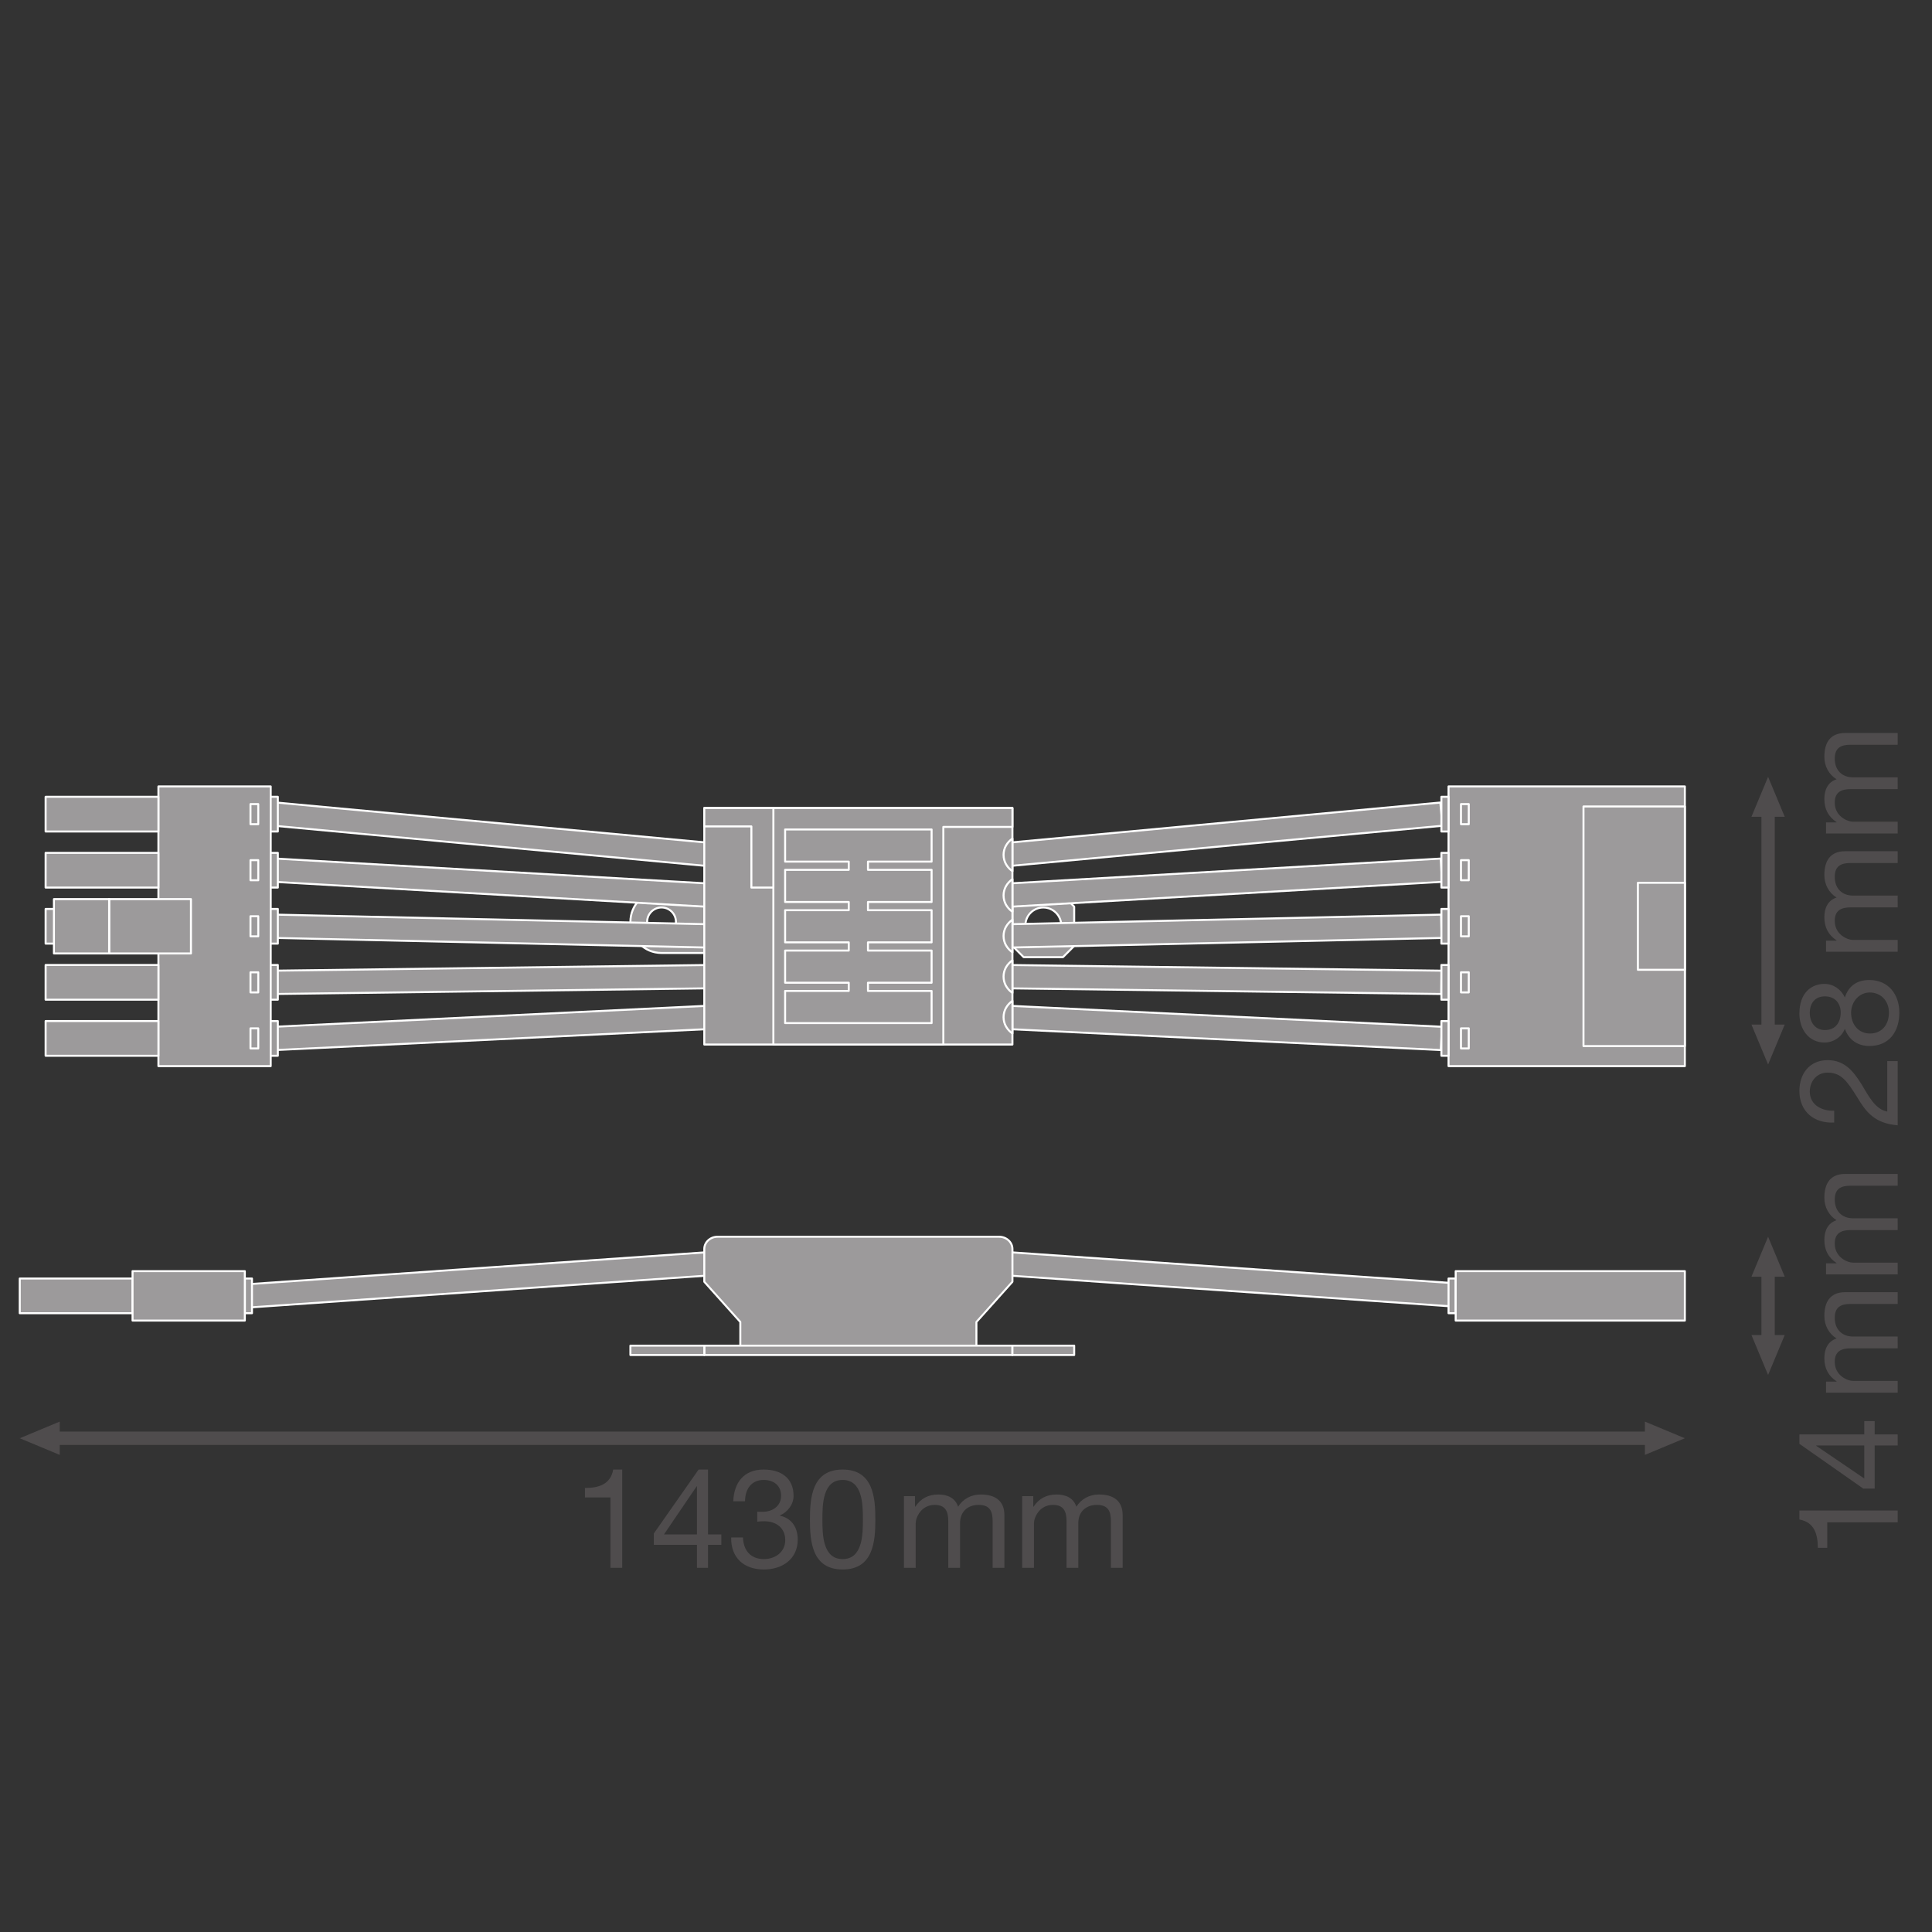 <?xml version="1.0" encoding="UTF-8" standalone="no"?>
<!-- Created with Inkscape (http://www.inkscape.org/) -->

<svg
   version="1.1"
   id="svg416"
   xml:space="preserve"
   width="548.031"
   height="548.031"
   viewBox="0 0 548.031 548.031"
   xmlns="http://www.w3.org/2000/svg"
   xmlns:svg="http://www.w3.org/2000/svg"><rect x="0" y="0" width="548.031" height="548.031" fill="#333333" stroke="none"/><defs
     id="defs420"><clipPath
       clipPathUnits="userSpaceOnUse"
       id="clipPath430"><path
         d="M 0,411.023 H 411.023 V 0 H 0 Z"
         id="path428" /></clipPath><clipPath
       clipPathUnits="userSpaceOnUse"
       id="clipPath872"><path
         d="M 0,411.023 H 411.023 V 0 H 0 Z"
         id="path870" /></clipPath></defs><g
     id="g422"
     transform="matrix(1.333,0,0,-1.333,0,548.031)"><g
       id="g424"><g
         id="g426"
         clip-path="url(#clipPath430)"><g
           id="g432"
           transform="translate(140.774,211.892)"><path
             d="m 0,0 c -1.693,0 -3.066,1.373 -3.066,3.066 0,1.693 1.373,3.065 3.066,3.065 1.693,0 3.066,-1.372 3.066,-3.065 C 3.066,1.373 1.693,0 0,0 m 0,9.691 c -3.659,0 -6.625,-2.966 -6.625,-6.625 0,-3.659 2.966,-6.626 6.625,-6.626 H 9.097 V 9.691 Z"
             style="fill:#9c9a9b;fill-opacity:1;fill-rule:nonzero;stroke:none"
             id="path434" /></g><g
           id="g436"
           transform="translate(140.774,211.892)"><path
             d="m 0,0 c -1.693,0 -3.066,1.373 -3.066,3.066 0,1.693 1.373,3.065 3.066,3.065 1.693,0 3.066,-1.372 3.066,-3.065 C 3.066,1.373 1.693,0 0,0 Z m 0,9.691 c -3.659,0 -6.625,-2.966 -6.625,-6.625 0,-3.659 2.966,-6.626 6.625,-6.626 H 9.097 V 9.691 Z"
             style="fill:none;stroke:#ffffff;stroke-width:0.425;stroke-linecap:butt;stroke-linejoin:round;stroke-miterlimit:3.864;stroke-dasharray:none;stroke-opacity:1"
             id="path438" /></g><g
           id="g440"
           transform="translate(222.014,210.381)"><path
             d="m 0,0 c -2.108,0 -3.816,1.709 -3.816,3.816 0,2.108 1.708,3.817 3.816,3.817 2.108,0 3.816,-1.709 3.816,-3.817 C 3.816,1.709 2.108,0 0,0 m 4.185,10.205 h -8.37 L -6.571,7.819 V -0.55 l 2.386,-2.386 h 8.37 l 2.386,2.386 v 8.369 z"
             style="fill:#9c9a9b;fill-opacity:1;fill-rule:nonzero;stroke:none"
             id="path442" /></g><g
           id="g444"
           transform="translate(222.014,210.381)"><path
             d="m 0,0 c -2.108,0 -3.816,1.709 -3.816,3.816 0,2.108 1.708,3.817 3.816,3.817 2.108,0 3.816,-1.709 3.816,-3.817 C 3.816,1.709 2.108,0 0,0 Z m 4.185,10.205 h -8.37 L -6.571,7.819 V -0.55 l 2.386,-2.386 h 8.37 l 2.386,2.386 v 8.369 z"
             style="fill:none;stroke:#ffffff;stroke-width:0.425;stroke-linecap:butt;stroke-linejoin:round;stroke-miterlimit:3.864;stroke-dasharray:none;stroke-opacity:1"
             id="path446" /></g><g
           id="g448"
           transform="translate(213.699,218.101)"><path
             d="m 0,0 -0.285,4.953 93.169,5.369 0.285,-4.953 z"
             style="fill:#9c9a9b;fill-opacity:1;fill-rule:nonzero;stroke:none"
             id="path450" /></g><g
           id="g452"
           transform="translate(213.699,218.101)"><path
             d="m 0,0 -0.285,4.953 93.169,5.369 0.285,-4.953 z"
             style="fill:none;stroke:#ffffff;stroke-width:0.425;stroke-linecap:butt;stroke-linejoin:round;stroke-miterlimit:3.864;stroke-dasharray:none;stroke-opacity:1"
             id="path454" /></g><g
           id="g456"
           transform="translate(213.612,209.463)"><path
             d="M 0,0 -0.111,4.959 93.058,7.032 93.169,2.073 Z"
             style="fill:#9c9a9b;fill-opacity:1;fill-rule:nonzero;stroke:none"
             id="path458" /></g><g
           id="g460"
           transform="translate(213.612,209.463)"><path
             d="M 0,0 -0.111,4.959 93.058,7.032 93.169,2.073 Z"
             style="fill:none;stroke:#ffffff;stroke-width:0.425;stroke-linecap:butt;stroke-linejoin:round;stroke-miterlimit:3.864;stroke-dasharray:none;stroke-opacity:1"
             id="path462" /></g><g
           id="g464"
           transform="translate(306.693,199.606)"><path
             d="M 0,0 -93.169,1.223 -93.104,6.184 0.064,4.961 Z"
             style="fill:#9c9a9b;fill-opacity:1;fill-rule:nonzero;stroke:none"
             id="path466" /></g><g
           id="g468"
           transform="translate(306.693,199.606)"><path
             d="M 0,0 -93.169,1.223 -93.104,6.184 0.064,4.961 Z"
             style="fill:none;stroke:#ffffff;stroke-width:0.425;stroke-linecap:butt;stroke-linejoin:round;stroke-miterlimit:3.864;stroke-dasharray:none;stroke-opacity:1"
             id="path470" /></g><g
           id="g472"
           transform="translate(306.606,187.678)"><path
             d="m 0,0 -93.169,4.519 0.24,4.955 L 0.24,4.955 Z"
             style="fill:#9c9a9b;fill-opacity:1;fill-rule:nonzero;stroke:none"
             id="path474" /></g><g
           id="g476"
           transform="translate(306.606,187.678)"><path
             d="m 0,0 -93.169,4.519 0.24,4.955 L 0.24,4.955 Z"
             style="fill:none;stroke:#ffffff;stroke-width:0.425;stroke-linecap:butt;stroke-linejoin:round;stroke-miterlimit:3.864;stroke-dasharray:none;stroke-opacity:1"
             id="path478" /></g><g
           id="g480"
           transform="translate(213.786,226.742)"><path
             d="m 0,0 -0.459,4.939 93.169,8.665 0.459,-4.94 z"
             style="fill:#9c9a9b;fill-opacity:1;fill-rule:nonzero;stroke:none"
             id="path482" /></g><g
           id="g484"
           transform="translate(213.786,226.742)"><path
             d="m 0,0 -0.459,4.939 93.169,8.665 0.459,-4.94 z"
             style="fill:none;stroke:#ffffff;stroke-width:0.425;stroke-linecap:butt;stroke-linejoin:round;stroke-miterlimit:3.864;stroke-dasharray:none;stroke-opacity:1"
             id="path486" /></g><g
           id="g488"
           transform="translate(151.616,218.101)"><path
             d="m 0,0 0.285,4.953 -93.169,5.369 -0.285,-4.953 z"
             style="fill:#9c9a9b;fill-opacity:1;fill-rule:nonzero;stroke:none"
             id="path490" /></g><g
           id="g492"
           transform="translate(151.616,218.101)"><path
             d="m 0,0 0.285,4.953 -93.169,5.369 -0.285,-4.953 z"
             style="fill:none;stroke:#ffffff;stroke-width:0.425;stroke-linecap:butt;stroke-linejoin:round;stroke-miterlimit:3.864;stroke-dasharray:none;stroke-opacity:1"
             id="path494" /></g><g
           id="g496"
           transform="translate(151.703,209.463)"><path
             d="M 0,0 0.111,4.959 -93.058,7.032 -93.169,2.073 Z"
             style="fill:#9c9a9b;fill-opacity:1;fill-rule:nonzero;stroke:none"
             id="path498" /></g><g
           id="g500"
           transform="translate(151.703,209.463)"><path
             d="M 0,0 0.111,4.959 -93.058,7.032 -93.169,2.073 Z"
             style="fill:none;stroke:#ffffff;stroke-width:0.425;stroke-linecap:butt;stroke-linejoin:round;stroke-miterlimit:3.864;stroke-dasharray:none;stroke-opacity:1"
             id="path502" /></g><g
           id="g504"
           transform="translate(58.622,199.606)"><path
             d="M 0,0 93.169,1.223 93.104,6.184 -0.064,4.961 Z"
             style="fill:#9c9a9b;fill-opacity:1;fill-rule:nonzero;stroke:none"
             id="path506" /></g><g
           id="g508"
           transform="translate(58.622,199.606)"><path
             d="M 0,0 93.169,1.223 93.104,6.184 -0.064,4.961 Z"
             style="fill:none;stroke:#ffffff;stroke-width:0.425;stroke-linecap:butt;stroke-linejoin:round;stroke-miterlimit:3.864;stroke-dasharray:none;stroke-opacity:1"
             id="path510" /></g><g
           id="g512"
           transform="translate(58.71,187.678)"><path
             d="M 0,0 93.169,4.519 92.929,9.474 -0.24,4.955 Z"
             style="fill:#9c9a9b;fill-opacity:1;fill-rule:nonzero;stroke:none"
             id="path514" /></g><g
           id="g516"
           transform="translate(58.71,187.678)"><path
             d="M 0,0 93.169,4.519 92.929,9.474 -0.24,4.955 Z"
             style="fill:none;stroke:#ffffff;stroke-width:0.425;stroke-linecap:butt;stroke-linejoin:round;stroke-miterlimit:3.864;stroke-dasharray:none;stroke-opacity:1"
             id="path518" /></g><g
           id="g520"
           transform="translate(151.529,226.742)"><path
             d="m 0,0 0.459,4.939 -93.169,8.665 -0.459,-4.94 z"
             style="fill:#9c9a9b;fill-opacity:1;fill-rule:nonzero;stroke:none"
             id="path522" /></g><g
           id="g524"
           transform="translate(151.529,226.742)"><path
             d="m 0,0 0.459,4.939 -93.169,8.665 -0.459,-4.94 z"
             style="fill:none;stroke:#ffffff;stroke-width:0.425;stroke-linecap:butt;stroke-linejoin:round;stroke-miterlimit:3.864;stroke-dasharray:none;stroke-opacity:1"
             id="path526" /></g><path
           d="m 215.443,239.181 h -65.572 v -50.33 h 65.572 z"
           style="fill:#9c9a9b;fill-opacity:1;fill-rule:nonzero;stroke:#ffffff;stroke-width:0.425;stroke-linecap:butt;stroke-linejoin:round;stroke-miterlimit:3.864;stroke-dasharray:none;stroke-opacity:1"
           id="path528" /><g
           id="g530"
           transform="translate(200.741,239.18)"><path
             d="M 0,0 H -36.167 V -50.33 H 0 V -4.021 H 14.702 V 0 Z"
             style="fill:#9c9a9b;fill-opacity:1;fill-rule:nonzero;stroke:none"
             id="path532" /></g><g
           id="g534"
           transform="translate(200.741,239.18)"><path
             d="M 0,0 H -36.167 V -50.33 H 0 V -4.021 H 14.702 V 0 Z"
             style="fill:none;stroke:#ffffff;stroke-width:0.425;stroke-linecap:butt;stroke-linejoin:round;stroke-miterlimit:3.864;stroke-dasharray:none;stroke-opacity:1"
             id="path536" /></g><g
           id="g538"
           transform="translate(159.892,239.18)"><path
             d="M 0,0 H -10.02 V -3.913 H 0 V -16.926 H 4.682 V -3.913 0 Z"
             style="fill:#9c9a9b;fill-opacity:1;fill-rule:nonzero;stroke:none"
             id="path540" /></g><g
           id="g542"
           transform="translate(159.892,239.18)"><path
             d="M 0,0 H -10.02 V -3.913 H 0 V -16.926 H 4.682 V -3.913 0 Z"
             style="fill:none;stroke:#ffffff;stroke-width:0.425;stroke-linecap:butt;stroke-linejoin:round;stroke-miterlimit:3.864;stroke-dasharray:none;stroke-opacity:1"
             id="path544" /></g><g
           id="g546"
           transform="translate(215.443,224.049)"><path
             d="m 0,0 c -1.113,-0.781 -1.887,-2.01 -1.887,-3.472 0,-1.463 0.774,-2.692 1.887,-3.473 z"
             style="fill:#9c9a9b;fill-opacity:1;fill-rule:nonzero;stroke:none"
             id="path548" /></g><g
           id="g550"
           transform="translate(215.443,224.049)"><path
             d="m 0,0 c -1.113,-0.781 -1.887,-2.01 -1.887,-3.472 0,-1.463 0.774,-2.692 1.887,-3.473 z"
             style="fill:none;stroke:#ffffff;stroke-width:0.425;stroke-linecap:butt;stroke-linejoin:round;stroke-miterlimit:3.864;stroke-dasharray:none;stroke-opacity:1"
             id="path552" /></g><g
           id="g554"
           transform="translate(215.443,198.146)"><path
             d="m 0,0 c -1.113,-0.781 -1.887,-2.01 -1.887,-3.472 0,-1.463 0.774,-2.692 1.887,-3.473 z"
             style="fill:#9c9a9b;fill-opacity:1;fill-rule:nonzero;stroke:none"
             id="path556" /></g><g
           id="g558"
           transform="translate(215.443,198.146)"><path
             d="m 0,0 c -1.113,-0.781 -1.887,-2.01 -1.887,-3.472 0,-1.463 0.774,-2.692 1.887,-3.473 z"
             style="fill:none;stroke:#ffffff;stroke-width:0.425;stroke-linecap:butt;stroke-linejoin:round;stroke-miterlimit:3.864;stroke-dasharray:none;stroke-opacity:1"
             id="path560" /></g><g
           id="g562"
           transform="translate(215.443,206.78)"><path
             d="m 0,0 c -1.113,-0.781 -1.887,-2.01 -1.887,-3.472 0,-1.463 0.774,-2.692 1.887,-3.473 z"
             style="fill:#9c9a9b;fill-opacity:1;fill-rule:nonzero;stroke:none"
             id="path564" /></g><g
           id="g566"
           transform="translate(215.443,206.78)"><path
             d="m 0,0 c -1.113,-0.781 -1.887,-2.01 -1.887,-3.472 0,-1.463 0.774,-2.692 1.887,-3.473 z"
             style="fill:none;stroke:#ffffff;stroke-width:0.425;stroke-linecap:butt;stroke-linejoin:round;stroke-miterlimit:3.864;stroke-dasharray:none;stroke-opacity:1"
             id="path568" /></g><g
           id="g570"
           transform="translate(215.443,215.415)"><path
             d="m 0,0 c -1.113,-0.781 -1.887,-2.01 -1.887,-3.472 0,-1.463 0.774,-2.692 1.887,-3.473 z"
             style="fill:#9c9a9b;fill-opacity:1;fill-rule:nonzero;stroke:none"
             id="path572" /></g><g
           id="g574"
           transform="translate(215.443,215.415)"><path
             d="m 0,0 c -1.113,-0.781 -1.887,-2.01 -1.887,-3.472 0,-1.463 0.774,-2.692 1.887,-3.473 z"
             style="fill:none;stroke:#ffffff;stroke-width:0.425;stroke-linecap:butt;stroke-linejoin:round;stroke-miterlimit:3.864;stroke-dasharray:none;stroke-opacity:1"
             id="path576" /></g><g
           id="g578"
           transform="translate(215.443,232.684)"><path
             d="m 0,0 c -1.113,-0.781 -1.887,-2.01 -1.887,-3.472 0,-1.463 0.774,-2.692 1.887,-3.473 z"
             style="fill:#9c9a9b;fill-opacity:1;fill-rule:nonzero;stroke:none"
             id="path580" /></g><g
           id="g582"
           transform="translate(215.443,232.684)"><path
             d="m 0,0 c -1.113,-0.781 -1.887,-2.01 -1.887,-3.472 0,-1.463 0.774,-2.692 1.887,-3.473 z"
             style="fill:none;stroke:#ffffff;stroke-width:0.425;stroke-linecap:butt;stroke-linejoin:round;stroke-miterlimit:3.864;stroke-dasharray:none;stroke-opacity:1"
             id="path584" /></g><g
           id="g586"
           transform="translate(198.243,227.774)"><path
             d="m 0,0 v 6.842 h -13.539 -4.093 -13.539 V 0 h 13.539 V -1.747 H -31.171 V -8.59 h 13.539 v -1.747 h -13.539 v -6.842 h 13.539 v -1.748 h -13.539 v -6.842 h 13.539 v -1.747 h -13.539 v -6.843 h 13.539 4.093 H 0 v 6.843 h -13.539 v 1.747 H 0 v 6.842 h -13.539 v 1.748 H 0 v 6.842 H -13.539 V -8.59 H 0 v 6.843 H -13.539 V 0 Z"
             style="fill:#9c9a9b;fill-opacity:1;fill-rule:nonzero;stroke:none"
             id="path588" /></g><g
           id="g590"
           transform="translate(198.243,227.774)"><path
             d="m 0,0 v 6.842 h -13.539 -4.093 -13.539 V 0 h 13.539 V -1.747 H -31.171 V -8.59 h 13.539 v -1.747 h -13.539 v -6.842 h 13.539 v -1.748 h -13.539 v -6.842 h 13.539 v -1.747 h -13.539 v -6.843 h 13.539 4.093 H 0 v 6.843 h -13.539 v 1.747 H 0 v 6.842 h -13.539 v 1.748 H 0 v 6.842 H -13.539 V -8.59 H 0 v 6.843 H -13.539 V 0 Z"
             style="fill:none;stroke:#ffffff;stroke-width:0.425;stroke-linecap:butt;stroke-linejoin:round;stroke-miterlimit:3.864;stroke-dasharray:none;stroke-opacity:1"
             id="path592" /></g><g
           id="g594"
           transform="translate(57.604,184.256)"><path
             d="m 0,0 v 29.759 29.76 H -23.895 V 29.759 0 Z"
             style="fill:#9c9a9b;fill-opacity:1;fill-rule:nonzero;stroke:none"
             id="path596" /></g><g
           id="g598"
           transform="translate(57.604,184.256)"><path
             d="m 0,0 v 29.759 29.76 H -23.895 V 29.759 0 Z"
             style="fill:none;stroke:#ffffff;stroke-width:0.425;stroke-linecap:butt;stroke-linejoin:round;stroke-miterlimit:3.864;stroke-dasharray:none;stroke-opacity:1"
             id="path600" /></g><g
           id="g602"
           transform="translate(9.707,210.323)"><path
             d="M 0,0 V 3.693 7.385 H 24.003 V 3.693 0 Z"
             style="fill:#9c9a9b;fill-opacity:1;fill-rule:nonzero;stroke:none"
             id="path604" /></g><g
           id="g606"
           transform="translate(9.707,210.323)"><path
             d="M 0,0 V 3.693 7.385 H 24.003 V 3.693 0 Z"
             style="fill:none;stroke:#ffffff;stroke-width:0.425;stroke-linecap:butt;stroke-linejoin:round;stroke-miterlimit:3.864;stroke-dasharray:none;stroke-opacity:1"
             id="path608" /></g><g
           id="g610"
           transform="translate(9.707,234.183)"><path
             d="M 0,0 V 3.693 7.385 H 24.003 V 3.693 0 Z"
             style="fill:#9c9a9b;fill-opacity:1;fill-rule:nonzero;stroke:none"
             id="path612" /></g><g
           id="g614"
           transform="translate(9.707,234.183)"><path
             d="M 0,0 V 3.693 7.385 H 24.003 V 3.693 0 Z"
             style="fill:none;stroke:#ffffff;stroke-width:0.425;stroke-linecap:butt;stroke-linejoin:round;stroke-miterlimit:3.864;stroke-dasharray:none;stroke-opacity:1"
             id="path616" /></g><g
           id="g618"
           transform="translate(9.707,222.253)"><path
             d="M 0,0 V 3.693 7.385 H 24.003 V 3.693 0 Z"
             style="fill:#9c9a9b;fill-opacity:1;fill-rule:nonzero;stroke:none"
             id="path620" /></g><g
           id="g622"
           transform="translate(9.707,222.253)"><path
             d="M 0,0 V 3.693 7.385 H 24.003 V 3.693 0 Z"
             style="fill:none;stroke:#ffffff;stroke-width:0.425;stroke-linecap:butt;stroke-linejoin:round;stroke-miterlimit:3.864;stroke-dasharray:none;stroke-opacity:1"
             id="path624" /></g><g
           id="g626"
           transform="translate(9.707,193.848)"><path
             d="M 0,0 V -3.693 -7.385 H 24.003 V -3.693 0 Z"
             style="fill:#9c9a9b;fill-opacity:1;fill-rule:nonzero;stroke:none"
             id="path628" /></g><g
           id="g630"
           transform="translate(9.707,193.848)"><path
             d="M 0,0 V -3.693 -7.385 H 24.003 V -3.693 0 Z"
             style="fill:none;stroke:#ffffff;stroke-width:0.425;stroke-linecap:butt;stroke-linejoin:round;stroke-miterlimit:3.864;stroke-dasharray:none;stroke-opacity:1"
             id="path632" /></g><g
           id="g634"
           transform="translate(9.707,205.778)"><path
             d="M 0,0 V -3.693 -7.385 H 24.003 V -3.693 0 Z"
             style="fill:#9c9a9b;fill-opacity:1;fill-rule:nonzero;stroke:none"
             id="path636" /></g><g
           id="g638"
           transform="translate(9.707,205.778)"><path
             d="M 0,0 V -3.693 -7.385 H 24.003 V -3.693 0 Z"
             style="fill:none;stroke:#ffffff;stroke-width:0.425;stroke-linecap:butt;stroke-linejoin:round;stroke-miterlimit:3.864;stroke-dasharray:none;stroke-opacity:1"
             id="path640" /></g><g
           id="g642"
           transform="translate(57.604,210.323)"><path
             d="M 0,0 V 3.693 7.385 H 1.52 V 3.693 0 Z"
             style="fill:#9c9a9b;fill-opacity:1;fill-rule:nonzero;stroke:none"
             id="path644" /></g><g
           id="g646"
           transform="translate(57.604,210.323)"><path
             d="M 0,0 V 3.693 7.385 H 1.52 V 3.693 0 Z"
             style="fill:none;stroke:#ffffff;stroke-width:0.425;stroke-linecap:butt;stroke-linejoin:round;stroke-miterlimit:3.864;stroke-dasharray:none;stroke-opacity:1"
             id="path648" /></g><g
           id="g650"
           transform="translate(57.604,234.183)"><path
             d="M 0,0 V 3.693 7.385 H 1.52 V 3.693 0 Z"
             style="fill:#9c9a9b;fill-opacity:1;fill-rule:nonzero;stroke:none"
             id="path652" /></g><g
           id="g654"
           transform="translate(57.604,234.183)"><path
             d="M 0,0 V 3.693 7.385 H 1.52 V 3.693 0 Z"
             style="fill:none;stroke:#ffffff;stroke-width:0.425;stroke-linecap:butt;stroke-linejoin:round;stroke-miterlimit:3.864;stroke-dasharray:none;stroke-opacity:1"
             id="path656" /></g><g
           id="g658"
           transform="translate(57.604,222.253)"><path
             d="M 0,0 V 3.693 7.385 H 1.52 V 3.693 0 Z"
             style="fill:#9c9a9b;fill-opacity:1;fill-rule:nonzero;stroke:none"
             id="path660" /></g><g
           id="g662"
           transform="translate(57.604,222.253)"><path
             d="M 0,0 V 3.693 7.385 H 1.52 V 3.693 0 Z"
             style="fill:none;stroke:#ffffff;stroke-width:0.425;stroke-linecap:butt;stroke-linejoin:round;stroke-miterlimit:3.864;stroke-dasharray:none;stroke-opacity:1"
             id="path664" /></g><g
           id="g666"
           transform="translate(57.604,193.848)"><path
             d="M 0,0 V -3.693 -7.385 H 1.52 V -3.693 0 Z"
             style="fill:#9c9a9b;fill-opacity:1;fill-rule:nonzero;stroke:none"
             id="path668" /></g><g
           id="g670"
           transform="translate(57.604,193.848)"><path
             d="M 0,0 V -3.693 -7.385 H 1.52 V -3.693 0 Z"
             style="fill:none;stroke:#ffffff;stroke-width:0.425;stroke-linecap:butt;stroke-linejoin:round;stroke-miterlimit:3.864;stroke-dasharray:none;stroke-opacity:1"
             id="path672" /></g><g
           id="g674"
           transform="translate(57.604,205.778)"><path
             d="M 0,0 V -3.693 -7.385 H 1.52 V -3.693 0 Z"
             style="fill:#9c9a9b;fill-opacity:1;fill-rule:nonzero;stroke:none"
             id="path676" /></g><g
           id="g678"
           transform="translate(57.604,205.778)"><path
             d="M 0,0 V -3.693 -7.385 H 1.52 V -3.693 0 Z"
             style="fill:none;stroke:#ffffff;stroke-width:0.425;stroke-linecap:butt;stroke-linejoin:round;stroke-miterlimit:3.864;stroke-dasharray:none;stroke-opacity:1"
             id="path680" /></g><path
           d="m 53.3,235.738 h 1.658 v 4.276 H 53.3 Z"
           style="fill:#9c9a9b;fill-opacity:1;fill-rule:nonzero;stroke:#ffffff;stroke-width:0.425;stroke-linecap:butt;stroke-linejoin:round;stroke-miterlimit:3.864;stroke-dasharray:none;stroke-opacity:1"
           id="path682" /><g
           id="g684"
           transform="translate(53.3,223.808)"><path
             d="M 0,0 H 1.658 V 4.276 H 0 Z"
             style="fill:#9c9a9b;fill-opacity:1;fill-rule:nonzero;stroke:none"
             id="path686" /></g><g
           id="g688"
           transform="translate(53.3,223.808)"><path
             d="M 0,0 H 1.658 V 4.276 H 0 Z"
             style="fill:none;stroke:#ffffff;stroke-width:0.425;stroke-linecap:butt;stroke-linejoin:round;stroke-miterlimit:3.864;stroke-dasharray:none;stroke-opacity:1"
             id="path690" /></g><path
           d="m 53.3,211.878 h 1.658 v 4.276 H 53.3 Z"
           style="fill:#9c9a9b;fill-opacity:1;fill-rule:nonzero;stroke:#ffffff;stroke-width:0.425;stroke-linecap:butt;stroke-linejoin:round;stroke-miterlimit:3.864;stroke-dasharray:none;stroke-opacity:1"
           id="path692" /><g
           id="g694"
           transform="translate(53.3,199.947)"><path
             d="M 0,0 H 1.658 V 4.276 H 0 Z"
             style="fill:#9c9a9b;fill-opacity:1;fill-rule:nonzero;stroke:none"
             id="path696" /></g><g
           id="g698"
           transform="translate(53.3,199.947)"><path
             d="M 0,0 H 1.658 V 4.276 H 0 Z"
             style="fill:none;stroke:#ffffff;stroke-width:0.425;stroke-linecap:butt;stroke-linejoin:round;stroke-miterlimit:3.864;stroke-dasharray:none;stroke-opacity:1"
             id="path700" /></g><path
           d="m 53.3,188.017 h 1.658 v 4.276 H 53.3 Z"
           style="fill:#9c9a9b;fill-opacity:1;fill-rule:nonzero;stroke:#ffffff;stroke-width:0.425;stroke-linecap:butt;stroke-linejoin:round;stroke-miterlimit:3.864;stroke-dasharray:none;stroke-opacity:1"
           id="path702" /><g
           id="g704"
           transform="translate(23.223,208.232)"><path
             d="M 0,0 H 17.411 V 11.567 H 0 Z"
             style="fill:#9c9a9b;fill-opacity:1;fill-rule:nonzero;stroke:none"
             id="path706" /></g><g
           id="g708"
           transform="translate(23.223,208.232)"><path
             d="M 0,0 H 17.411 V 11.567 H 0 Z"
             style="fill:none;stroke:#ffffff;stroke-width:0.425;stroke-linecap:butt;stroke-linejoin:round;stroke-miterlimit:3.864;stroke-dasharray:none;stroke-opacity:1"
             id="path710" /></g><g
           id="g712"
           transform="translate(23.223,208.232)"><path
             d="M 0,0 H -11.748 V 11.567 H 0 Z"
             style="fill:#9c9a9b;fill-opacity:1;fill-rule:nonzero;stroke:none"
             id="path714" /></g><g
           id="g716"
           transform="translate(23.223,208.232)"><path
             d="M 0,0 H -11.748 V 11.567 H 0 Z"
             style="fill:none;stroke:#ffffff;stroke-width:0.425;stroke-linecap:butt;stroke-linejoin:round;stroke-miterlimit:3.864;stroke-dasharray:none;stroke-opacity:1"
             id="path718" /></g><g
           id="g720"
           transform="translate(308.245,243.775)"><path
             d="m 0,0 v -29.759 -29.76 H 50.287 V -29.759 0 Z"
             style="fill:#9c9a9b;fill-opacity:1;fill-rule:nonzero;stroke:none"
             id="path722" /></g><g
           id="g724"
           transform="translate(308.245,243.775)"><path
             d="m 0,0 v -29.759 -29.76 H 50.287 V -29.759 0 Z"
             style="fill:none;stroke:#ffffff;stroke-width:0.425;stroke-linecap:butt;stroke-linejoin:round;stroke-miterlimit:3.864;stroke-dasharray:none;stroke-opacity:1"
             id="path726" /></g><g
           id="g728"
           transform="translate(308.246,217.709)"><path
             d="M 0,0 V -3.693 -7.385 H -1.521 V -3.693 0 Z"
             style="fill:#9c9a9b;fill-opacity:1;fill-rule:nonzero;stroke:none"
             id="path730" /></g><g
           id="g732"
           transform="translate(308.246,217.709)"><path
             d="M 0,0 V -3.693 -7.385 H -1.521 V -3.693 0 Z"
             style="fill:none;stroke:#ffffff;stroke-width:0.425;stroke-linecap:butt;stroke-linejoin:round;stroke-miterlimit:3.864;stroke-dasharray:none;stroke-opacity:1"
             id="path734" /></g><g
           id="g736"
           transform="translate(308.246,193.848)"><path
             d="M 0,0 V -3.693 -7.385 H -1.521 V -3.693 0 Z"
             style="fill:#9c9a9b;fill-opacity:1;fill-rule:nonzero;stroke:none"
             id="path738" /></g><g
           id="g740"
           transform="translate(308.246,193.848)"><path
             d="M 0,0 V -3.693 -7.385 H -1.521 V -3.693 0 Z"
             style="fill:none;stroke:#ffffff;stroke-width:0.425;stroke-linecap:butt;stroke-linejoin:round;stroke-miterlimit:3.864;stroke-dasharray:none;stroke-opacity:1"
             id="path742" /></g><g
           id="g744"
           transform="translate(308.246,205.779)"><path
             d="M 0,0 V -3.693 -7.385 H -1.521 V -3.693 0 Z"
             style="fill:#9c9a9b;fill-opacity:1;fill-rule:nonzero;stroke:none"
             id="path746" /></g><g
           id="g748"
           transform="translate(308.246,205.779)"><path
             d="M 0,0 V -3.693 -7.385 H -1.521 V -3.693 0 Z"
             style="fill:none;stroke:#ffffff;stroke-width:0.425;stroke-linecap:butt;stroke-linejoin:round;stroke-miterlimit:3.864;stroke-dasharray:none;stroke-opacity:1"
             id="path750" /></g><g
           id="g752"
           transform="translate(308.246,234.184)"><path
             d="M 0,0 V 3.693 7.385 H -1.521 V 3.693 0 Z"
             style="fill:#9c9a9b;fill-opacity:1;fill-rule:nonzero;stroke:none"
             id="path754" /></g><g
           id="g756"
           transform="translate(308.246,234.184)"><path
             d="M 0,0 V 3.693 7.385 H -1.521 V 3.693 0 Z"
             style="fill:none;stroke:#ffffff;stroke-width:0.425;stroke-linecap:butt;stroke-linejoin:round;stroke-miterlimit:3.864;stroke-dasharray:none;stroke-opacity:1"
             id="path758" /></g><g
           id="g760"
           transform="translate(308.246,222.253)"><path
             d="M 0,0 V 3.693 7.385 H -1.521 V 3.693 0 Z"
             style="fill:#9c9a9b;fill-opacity:1;fill-rule:nonzero;stroke:none"
             id="path762" /></g><g
           id="g764"
           transform="translate(308.246,222.253)"><path
             d="M 0,0 V 3.693 7.385 H -1.521 V 3.693 0 Z"
             style="fill:none;stroke:#ffffff;stroke-width:0.425;stroke-linecap:butt;stroke-linejoin:round;stroke-miterlimit:3.864;stroke-dasharray:none;stroke-opacity:1"
             id="path766" /></g><path
           d="m 312.55,192.294 h -1.658 v -4.276 h 1.658 z"
           style="fill:#9c9a9b;fill-opacity:1;fill-rule:nonzero;stroke:#ffffff;stroke-width:0.425;stroke-linecap:butt;stroke-linejoin:round;stroke-miterlimit:3.864;stroke-dasharray:none;stroke-opacity:1"
           id="path768" /><path
           d="m 312.55,204.224 h -1.658 v -4.276 h 1.658 z"
           style="fill:#9c9a9b;fill-opacity:1;fill-rule:nonzero;stroke:#ffffff;stroke-width:0.425;stroke-linecap:butt;stroke-linejoin:round;stroke-miterlimit:3.864;stroke-dasharray:none;stroke-opacity:1"
           id="path770" /><path
           d="m 312.55,216.154 h -1.658 v -4.276 h 1.658 z"
           style="fill:#9c9a9b;fill-opacity:1;fill-rule:nonzero;stroke:#ffffff;stroke-width:0.425;stroke-linecap:butt;stroke-linejoin:round;stroke-miterlimit:3.864;stroke-dasharray:none;stroke-opacity:1"
           id="path772" /><path
           d="m 312.55,228.084 h -1.658 v -4.276 h 1.658 z"
           style="fill:#9c9a9b;fill-opacity:1;fill-rule:nonzero;stroke:#ffffff;stroke-width:0.425;stroke-linecap:butt;stroke-linejoin:round;stroke-miterlimit:3.864;stroke-dasharray:none;stroke-opacity:1"
           id="path774" /><path
           d="m 312.55,240.014 h -1.658 v -4.276 h 1.658 z"
           style="fill:#9c9a9b;fill-opacity:1;fill-rule:nonzero;stroke:#ffffff;stroke-width:0.425;stroke-linecap:butt;stroke-linejoin:round;stroke-miterlimit:3.864;stroke-dasharray:none;stroke-opacity:1"
           id="path776" /><path
           d="m 336.963,188.52 h 21.57 v 50.993 h -21.57 z"
           style="fill:#9c9a9b;fill-opacity:1;fill-rule:nonzero;stroke:#ffffff;stroke-width:0.425;stroke-linecap:butt;stroke-linejoin:round;stroke-miterlimit:3.864;stroke-dasharray:none;stroke-opacity:1"
           id="path778" /><path
           d="m 348.541,204.757 h 9.992 v 18.519 h -9.992 z"
           style="fill:#9c9a9b;fill-opacity:1;fill-rule:nonzero;stroke:#ffffff;stroke-width:0.425;stroke-linecap:butt;stroke-linejoin:round;stroke-miterlimit:3.864;stroke-dasharray:none;stroke-opacity:1"
           id="path780" /><g
           id="g782"
           transform="translate(52.86,135.368)"><path
             d="M 0,0 99.019,6.898"
             style="fill:#9c9a9b;fill-opacity:1;fill-rule:nonzero;stroke:#ffffff;stroke-width:0.425;stroke-linecap:butt;stroke-linejoin:round;stroke-miterlimit:3.864;stroke-dasharray:none;stroke-opacity:1"
             id="path784" /></g><g
           id="g786"
           transform="translate(53.033,132.893)"><path
             d="m 0,0 -0.346,4.949 99.019,6.899 0.346,-4.95 z"
             style="fill:#9c9a9b;fill-opacity:1;fill-rule:nonzero;stroke:none"
             id="path788" /></g><g
           id="g790"
           transform="translate(53.033,132.893)"><path
             d="m 0,0 -0.346,4.949 99.019,6.899 0.346,-4.95 z"
             style="fill:none;stroke:#ffffff;stroke-width:0.425;stroke-linecap:butt;stroke-linejoin:round;stroke-miterlimit:3.864;stroke-dasharray:none;stroke-opacity:1"
             id="path792" /></g><g
           id="g794"
           transform="translate(312.455,135.368)"><path
             d="M 0,0 -99.019,6.898"
             style="fill:#9c9a9b;fill-opacity:1;fill-rule:nonzero;stroke:#ffffff;stroke-width:0.425;stroke-linecap:butt;stroke-linejoin:round;stroke-miterlimit:3.864;stroke-dasharray:none;stroke-opacity:1"
             id="path796" /></g><g
           id="g798"
           transform="translate(312.282,132.893)"><path
             d="m 0,0 0.346,4.949 -99.019,6.899 -0.346,-4.95 z"
             style="fill:#9c9a9b;fill-opacity:1;fill-rule:nonzero;stroke:none"
             id="path800" /></g><g
           id="g802"
           transform="translate(312.282,132.893)"><path
             d="m 0,0 0.346,4.949 -99.019,6.899 -0.346,-4.95 z"
             style="fill:none;stroke:#ffffff;stroke-width:0.425;stroke-linecap:butt;stroke-linejoin:round;stroke-miterlimit:3.864;stroke-dasharray:none;stroke-opacity:1"
             id="path804" /></g><g
           id="g806"
           transform="translate(212.609,147.95)"><path
             d="m 0,0 h -29.951 -29.951 c -1.566,0 -2.835,-1.169 -2.835,-2.611 V -9.58 l 7.665,-8.559 v -5.037 h 25.121 25.121 v 5.037 l 7.665,8.559 v 6.969 C 2.835,-1.169 1.566,0 0,0"
             style="fill:#9c9a9b;fill-opacity:1;fill-rule:nonzero;stroke:none"
             id="path808" /></g><g
           id="g810"
           transform="translate(212.609,147.95)"><path
             d="m 0,0 h -29.951 -29.951 c -1.566,0 -2.835,-1.169 -2.835,-2.611 V -9.58 l 7.665,-8.559 v -5.037 h 25.121 25.121 v 5.037 l 7.665,8.559 v 6.969 C 2.835,-1.169 1.566,0 0,0 Z"
             style="fill:none;stroke:#ffffff;stroke-width:0.425;stroke-linecap:butt;stroke-linejoin:round;stroke-miterlimit:3.864;stroke-dasharray:none;stroke-opacity:1"
             id="path812" /></g><path
           d="m 215.443,124.774 h -65.572 v -1.989 h 65.572 z"
           style="fill:#9c9a9b;fill-opacity:1;fill-rule:nonzero;stroke:#ffffff;stroke-width:0.425;stroke-linecap:butt;stroke-linejoin:round;stroke-miterlimit:3.864;stroke-dasharray:none;stroke-opacity:1"
           id="path814" /><path
           d="m 228.585,122.786 h -13.142 v 1.989 h 13.142 z"
           style="fill:#9c9a9b;fill-opacity:1;fill-rule:nonzero;stroke:#ffffff;stroke-width:0.425;stroke-linecap:butt;stroke-linejoin:round;stroke-miterlimit:3.864;stroke-dasharray:none;stroke-opacity:1"
           id="path816" /><path
           d="m 134.149,122.786 h 15.723 v 1.989 h -15.723 z"
           style="fill:#9c9a9b;fill-opacity:1;fill-rule:nonzero;stroke:#ffffff;stroke-width:0.425;stroke-linecap:butt;stroke-linejoin:round;stroke-miterlimit:3.864;stroke-dasharray:none;stroke-opacity:1"
           id="path818" /><path
           d="M 28.205,131.676 H 4.202 v 7.384 h 24.003 z"
           style="fill:#9c9a9b;fill-opacity:1;fill-rule:nonzero;stroke:#ffffff;stroke-width:0.425;stroke-linecap:butt;stroke-linejoin:round;stroke-miterlimit:3.864;stroke-dasharray:none;stroke-opacity:1"
           id="path820" /><path
           d="m 52.1,131.676 h 1.52 v 7.384 H 52.1 Z"
           style="fill:#9c9a9b;fill-opacity:1;fill-rule:nonzero;stroke:#ffffff;stroke-width:0.425;stroke-linecap:butt;stroke-linejoin:round;stroke-miterlimit:3.864;stroke-dasharray:none;stroke-opacity:1"
           id="path822" /><path
           d="M 52.1,130.111 H 28.205 v 10.515 H 52.1 Z"
           style="fill:#9c9a9b;fill-opacity:1;fill-rule:nonzero;stroke:#ffffff;stroke-width:0.425;stroke-linecap:butt;stroke-linejoin:round;stroke-miterlimit:3.864;stroke-dasharray:none;stroke-opacity:1"
           id="path824" /><path
           d="m 309.766,131.676 h -1.52 v 7.384 h 1.52 z"
           style="fill:#9c9a9b;fill-opacity:1;fill-rule:nonzero;stroke:#ffffff;stroke-width:0.425;stroke-linecap:butt;stroke-linejoin:round;stroke-miterlimit:3.864;stroke-dasharray:none;stroke-opacity:1"
           id="path826" /><path
           d="m 309.766,130.111 h 48.766 v 10.515 h -48.766 z"
           style="fill:#9c9a9b;fill-opacity:1;fill-rule:nonzero;stroke:#ffffff;stroke-width:0.425;stroke-linecap:butt;stroke-linejoin:round;stroke-miterlimit:3.864;stroke-dasharray:none;stroke-opacity:1"
           id="path828" /><g
           id="g830"
           transform="translate(12.706,101.528)"><path
             d="M 0,0 -8.504,3.541 0,7.084 Z"
             style="fill:#4f4c4d;fill-opacity:1;fill-rule:nonzero;stroke:none"
             id="path832" /></g><g
           id="g834"
           transform="translate(350.028,101.528)"><path
             d="M 0,0 8.504,3.541 0,7.084 Z"
             style="fill:#4f4c4d;fill-opacity:1;fill-rule:nonzero;stroke:none"
             id="path836" /></g><g
           id="g838"
           transform="translate(354.219,105.07)"><path
             d="M 0,0 H -345.737"
             style="fill:none;stroke:#4f4c4d;stroke-width:2.835;stroke-linecap:butt;stroke-linejoin:round;stroke-miterlimit:3.864;stroke-dasharray:none;stroke-opacity:1"
             id="path840" /></g><g
           id="g842"
           transform="translate(379.789,193.103)"><path
             d="M 0,0 -3.541,-8.504 -7.084,0 Z"
             style="fill:#4f4c4d;fill-opacity:1;fill-rule:nonzero;stroke:none"
             id="path844" /></g><g
           id="g846"
           transform="translate(379.789,237.317)"><path
             d="M 0,0 -3.541,8.504 -7.084,0 Z"
             style="fill:#4f4c4d;fill-opacity:1;fill-rule:nonzero;stroke:none"
             id="path848" /></g><g
           id="g850"
           transform="translate(376.248,241.508)"><path
             d="M 0,0 V -52.629"
             style="fill:none;stroke:#4f4c4d;stroke-width:2.835;stroke-linecap:butt;stroke-linejoin:round;stroke-miterlimit:3.864;stroke-dasharray:none;stroke-opacity:1"
             id="path852" /></g><g
           id="g854"
           transform="translate(379.789,127.038)"><path
             d="M 0,0 -3.541,-8.504 -7.084,0 Z"
             style="fill:#4f4c4d;fill-opacity:1;fill-rule:nonzero;stroke:none"
             id="path856" /></g><g
           id="g858"
           transform="translate(379.789,139.446)"><path
             d="M 0,0 -3.541,8.504 -7.084,0 Z"
             style="fill:#4f4c4d;fill-opacity:1;fill-rule:nonzero;stroke:none"
             id="path860" /></g><g
           id="g862"
           transform="translate(376.248,143.638)"><path
             d="M 0,0 V -20.823"
             style="fill:none;stroke:#4f4c4d;stroke-width:2.835;stroke-linecap:butt;stroke-linejoin:round;stroke-miterlimit:3.864;stroke-dasharray:none;stroke-opacity:1"
             id="path864" /></g></g></g><g
       id="g866"><g
         id="g868"
         clip-path="url(#clipPath872)"><g
           id="g874"
           transform="translate(132.408,77.497)"><path
             d="m 0,0 h -2.507 v 14.983 h -5.427 v 2.006 c 2.861,0 5.456,0.738 6.017,3.923 H 0 Z"
             style="fill:#4f4c4d;fill-opacity:1;fill-rule:nonzero;stroke:none"
             id="path876" /></g><g
           id="g878"
           transform="translate(148.31,84.605)"><path
             d="M 0,0 V 10.234 H -0.06 L -7.02,0 Z M 2.359,0 H 5.191 V -2.212 H 2.359 V -7.108 H 0 v 4.896 h -9.173 v 2.418 l 9.527,13.598 h 2.005 z"
             style="fill:#4f4c4d;fill-opacity:1;fill-rule:nonzero;stroke:none"
             id="path880" /></g><g
           id="g882"
           transform="translate(161.142,89.442)"><path
             d="m 0,0 c 0.207,-0.029 0.384,-0.029 0.561,-0.029 h 0.531 c 2.123,0 3.981,1.179 3.981,3.422 0,2.211 -1.593,3.362 -3.716,3.362 -2.713,0 -3.953,-2.095 -3.953,-4.542 h -2.507 c 0.148,3.981 2.272,6.754 6.46,6.754 3.628,0 6.371,-1.74 6.371,-5.605 0,-1.857 -1.268,-3.421 -2.89,-4.158 v -0.059 c 2.565,-0.56 3.775,-2.566 3.775,-5.074 0,-4.158 -3.274,-6.37 -7.197,-6.37 -4.247,0 -7.05,2.478 -6.961,6.813 h 2.507 c 0.089,-2.713 1.593,-4.601 4.454,-4.601 2.448,0 4.542,1.533 4.542,4.041 0,2.625 -1.976,4.011 -4.453,4.011 -0.531,0 -1.032,-0.029 -1.505,-0.088 z"
             style="fill:#4f4c4d;fill-opacity:1;fill-rule:nonzero;stroke:none"
             id="path884" /></g><g
           id="g886"
           transform="translate(179.314,79.355)"><path
             d="m 0,0 c 4.277,0 4.307,5.309 4.307,8.436 0,3.096 -0.03,8.406 -4.307,8.406 -4.276,0 -4.306,-5.31 -4.306,-8.406 C -4.306,5.309 -4.276,0 0,0 m 0,19.054 c 6.549,0 6.961,-6.047 6.961,-10.648 C 6.961,3.805 6.549,-2.212 0,-2.212 c -6.548,0 -6.96,6.017 -6.96,10.618 0,4.601 0.412,10.648 6.96,10.648"
             style="fill:#4f4c4d;fill-opacity:1;fill-rule:nonzero;stroke:none"
             id="path888" /></g><g
           id="g890"
           transform="translate(192.353,92.746)"><path
             d="m 0,0 h 2.359 v -2.241 h 0.06 c 1.15,1.74 2.772,2.595 4.926,2.595 1.887,0 3.568,-0.708 4.187,-2.595 1.033,1.651 2.803,2.595 4.779,2.595 3.038,0 5.073,-1.268 5.073,-4.424 v -11.179 h -2.507 v 9.999 c 0,1.888 -0.501,3.392 -2.949,3.392 -2.449,0 -3.983,-1.534 -3.983,-3.894 v -9.497 H 9.438 v 9.999 c 0,1.976 -0.619,3.392 -2.861,3.392 -2.949,0 -4.07,-2.713 -4.07,-3.894 v -9.497 H 0 Z"
             style="fill:#4f4c4d;fill-opacity:1;fill-rule:nonzero;stroke:none"
             id="path892" /></g><g
           id="g894"
           transform="translate(217.518,92.746)"><path
             d="m 0,0 h 2.359 v -2.241 h 0.06 c 1.15,1.74 2.772,2.595 4.926,2.595 1.887,0 3.568,-0.708 4.187,-2.595 1.033,1.651 2.803,2.595 4.779,2.595 3.038,0 5.073,-1.268 5.073,-4.424 v -11.179 h -2.507 v 9.999 c 0,1.888 -0.501,3.392 -2.949,3.392 -2.449,0 -3.983,-1.534 -3.983,-3.894 v -9.497 H 9.438 v 9.999 c 0,1.976 -0.619,3.392 -2.861,3.392 -2.949,0 -4.07,-2.713 -4.07,-3.894 v -9.497 H 0 Z"
             style="fill:#4f4c4d;fill-opacity:1;fill-rule:nonzero;stroke:none"
             id="path896" /></g><g
           id="g898"
           transform="translate(390.312,172.257)"><path
             d="m 0,0 c -4.247,-0.236 -7.403,2.301 -7.403,6.725 0,3.628 2.124,6.547 6.016,6.547 3.688,0 5.516,-2.477 7.168,-5.073 C 7.345,5.604 8.73,2.802 11.297,2.33 v 10.736 h 2.212 V -0.59 c -4.926,0.384 -6.784,2.92 -8.554,5.869 -2.212,3.54 -3.451,5.339 -6.371,5.339 -2.271,0 -3.775,-1.829 -3.775,-4.041 0,-2.92 2.684,-4.158 5.191,-4.07 z"
             style="fill:#4f4c4d;fill-opacity:1;fill-rule:nonzero;stroke:none"
             id="path900" /></g><g
           id="g902"
           transform="translate(401.963,195.649)"><path
             d="m 0,0 c 0,2.507 -1.74,4.277 -4.07,4.277 -2.242,0 -3.982,-1.947 -3.982,-4.306 0,-2.478 1.564,-4.425 4.011,-4.425 C -1.533,-4.454 0,-2.596 0,0 m -10.264,0 c 0,2.006 -1.239,3.451 -3.363,3.451 -2.123,0 -3.215,-1.474 -3.215,-3.51 0,-2.005 1.121,-3.658 3.215,-3.658 2.272,0 3.363,1.682 3.363,3.717 m -8.79,-0.236 c 0,4.572 2.655,6.341 5.339,6.341 1.888,0 3.539,-1.15 4.336,-2.89 0.796,2.507 2.625,3.717 5.221,3.717 4.04,0 6.37,-3.068 6.37,-6.932 0,-4.012 -2.123,-7.108 -6.37,-7.108 -2.478,0 -4.396,1.297 -5.221,3.657 -0.708,-1.77 -2.448,-2.92 -4.336,-2.92 -3.422,0 -5.339,2.92 -5.339,6.135"
             style="fill:#4f4c4d;fill-opacity:1;fill-rule:nonzero;stroke:none"
             id="path904" /></g><g
           id="g906"
           transform="translate(388.572,208.601)"><path
             d="m 0,0 v 2.359 h 2.241 v 0.06 c -1.74,1.15 -2.595,2.772 -2.595,4.926 0,1.887 0.708,3.568 2.595,4.187 -1.651,1.033 -2.595,2.803 -2.595,4.779 0,3.038 1.268,5.073 4.424,5.073 H 15.249 V 18.877 H 5.25 c -1.888,0 -3.392,-0.501 -3.392,-2.949 0,-2.449 1.534,-3.983 3.894,-3.983 h 9.497 V 9.438 H 5.25 c -1.976,0 -3.392,-0.619 -3.392,-2.861 0,-2.949 2.713,-4.07 3.894,-4.07 h 9.497 V 0 Z"
             style="fill:#4f4c4d;fill-opacity:1;fill-rule:nonzero;stroke:none"
             id="path908" /></g><g
           id="g910"
           transform="translate(388.572,233.764)"><path
             d="m 0,0 v 2.359 h 2.241 v 0.06 c -1.74,1.15 -2.595,2.772 -2.595,4.926 0,1.887 0.708,3.568 2.595,4.187 -1.651,1.033 -2.595,2.803 -2.595,4.779 0,3.038 1.268,5.073 4.424,5.073 H 15.249 V 18.877 H 5.25 c -1.888,0 -3.392,-0.501 -3.392,-2.949 0,-2.449 1.534,-3.983 3.894,-3.983 h 9.497 V 9.438 H 5.25 c -1.976,0 -3.392,-0.619 -3.392,-2.861 0,-2.949 2.713,-4.07 3.894,-4.07 h 9.497 V 0 Z"
             style="fill:#4f4c4d;fill-opacity:1;fill-rule:nonzero;stroke:none"
             id="path912" /></g><g
           id="g914"
           transform="translate(403.821,89.69)"><path
             d="m 0,0 v -2.507 h -14.983 v -5.427 h -2.006 c 0,2.861 -0.738,5.456 -3.923,6.017 V 0 Z"
             style="fill:#4f4c4d;fill-opacity:1;fill-rule:nonzero;stroke:none"
             id="path916" /></g><g
           id="g918"
           transform="translate(396.713,103.526)"><path
             d="M 0,0 H -10.234 V -0.06 L 0,-7.02 Z M 0,2.359 V 5.191 H 2.212 V 2.359 H 7.108 V 0 H 2.212 v -9.173 h -2.418 l -13.598,9.527 v 2.005 z"
             style="fill:#4f4c4d;fill-opacity:1;fill-rule:nonzero;stroke:none"
             id="path920" /></g><g
           id="g922"
           transform="translate(388.572,114.767)"><path
             d="m 0,0 v 2.359 h 2.241 v 0.06 c -1.74,1.15 -2.595,2.772 -2.595,4.926 0,1.887 0.708,3.568 2.595,4.187 -1.651,1.033 -2.595,2.803 -2.595,4.779 0,3.038 1.268,5.073 4.424,5.073 H 15.249 V 18.877 H 5.25 c -1.888,0 -3.392,-0.501 -3.392,-2.949 0,-2.449 1.534,-3.983 3.894,-3.983 h 9.497 V 9.438 H 5.25 c -1.976,0 -3.392,-0.619 -3.392,-2.861 0,-2.949 2.713,-4.07 3.894,-4.07 h 9.497 V 0 Z"
             style="fill:#4f4c4d;fill-opacity:1;fill-rule:nonzero;stroke:none"
             id="path924" /></g><g
           id="g926"
           transform="translate(388.572,139.931)"><path
             d="m 0,0 v 2.359 h 2.241 v 0.06 c -1.74,1.15 -2.595,2.772 -2.595,4.926 0,1.887 0.708,3.568 2.595,4.187 -1.651,1.033 -2.595,2.803 -2.595,4.779 0,3.038 1.268,5.073 4.424,5.073 H 15.249 V 18.877 H 5.25 c -1.888,0 -3.392,-0.501 -3.392,-2.949 0,-2.449 1.534,-3.983 3.894,-3.983 h 9.497 V 9.438 H 5.25 c -1.976,0 -3.392,-0.619 -3.392,-2.861 0,-2.949 2.713,-4.07 3.894,-4.07 h 9.497 V 0 Z"
             style="fill:#4f4c4d;fill-opacity:1;fill-rule:nonzero;stroke:none"
             id="path928" /></g></g></g></g></svg>
